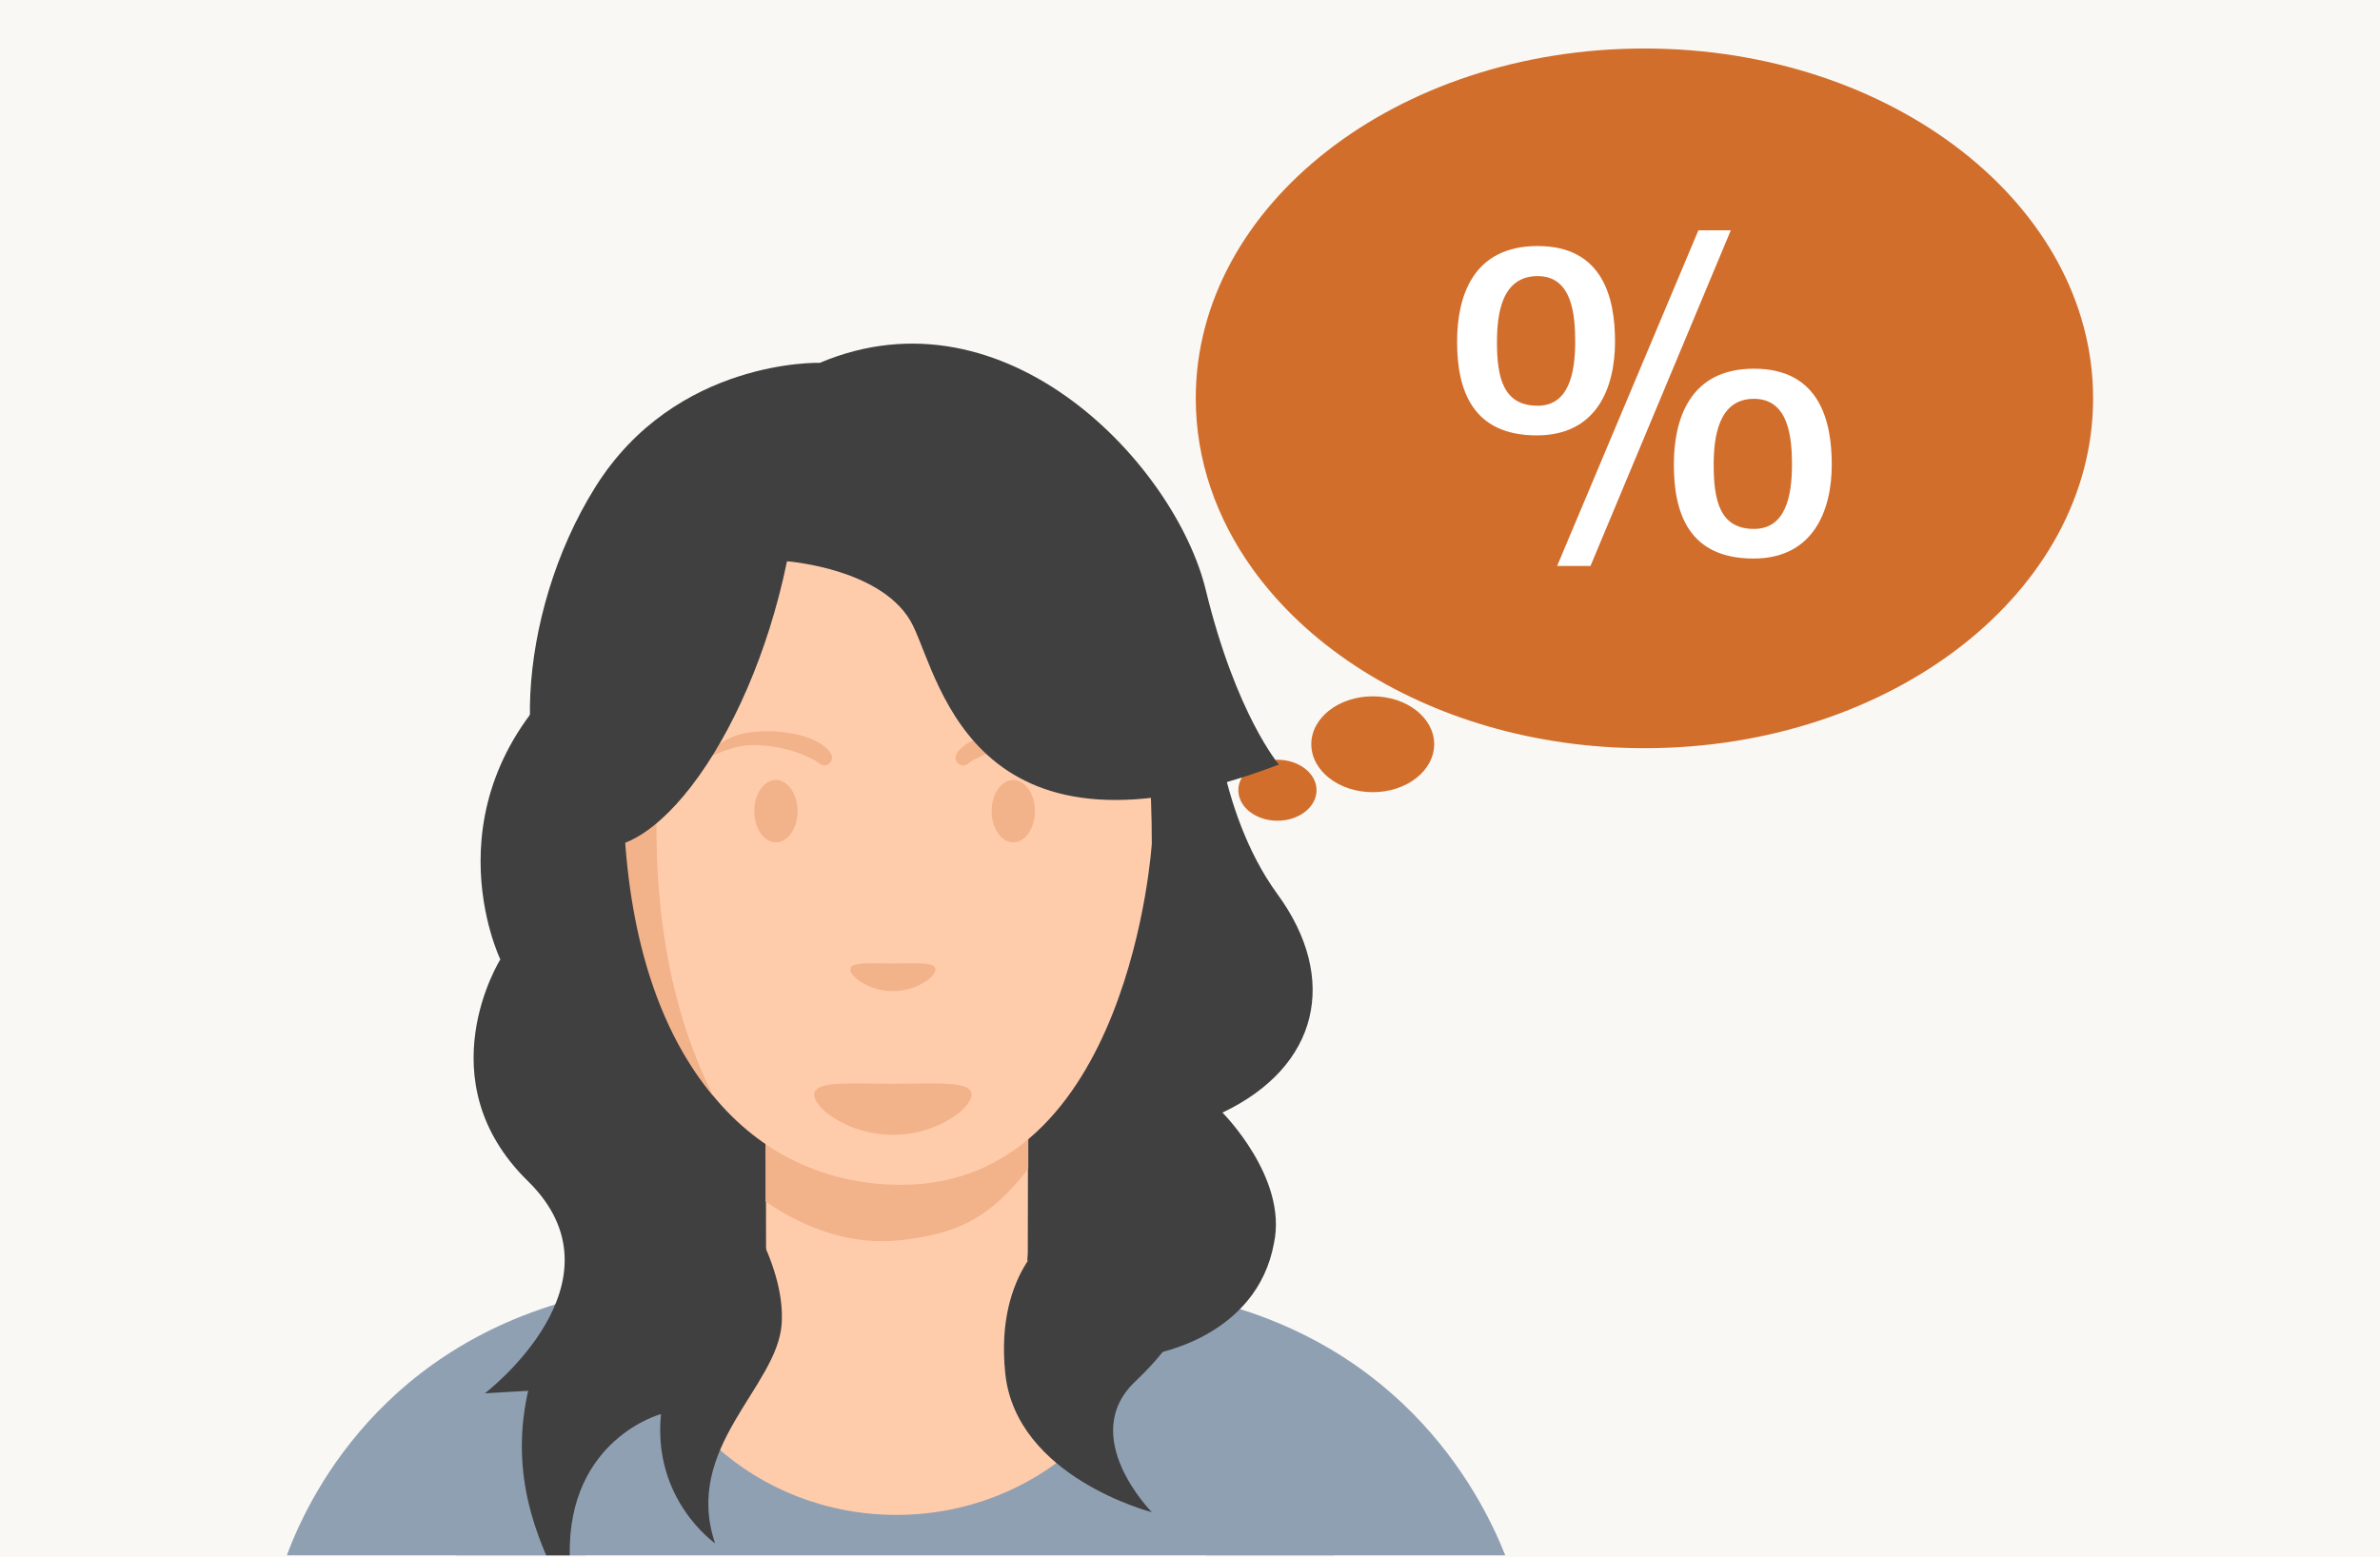 <?xml version="1.0" encoding="utf-8"?>
<!-- Generator: Adobe Illustrator 16.0.5, SVG Export Plug-In . SVG Version: 6.00 Build 0)  -->
<!DOCTYPE svg PUBLIC "-//W3C//DTD SVG 1.1//EN" "http://www.w3.org/Graphics/SVG/1.1/DTD/svg11.dtd">
<svg version="1.1" id="Layer_1" xmlns="http://www.w3.org/2000/svg" xmlns:xlink="http://www.w3.org/1999/xlink" x="0px" y="0px"
	 width="298px" height="195px" viewBox="0 0 298 195" enable-background="new 0 0 298 195" xml:space="preserve">
<rect fill="#F9F8F5" width="298" height="195"/>
<path fill="#8FA0B3" d="M73.282,194.794c16.349-31.241,4.146-33.304,4.146-33.304c-28.157,4.854-38.435,24.972-41.507,33.304H73.282
	z"/>
<path fill="#8FA0B3" d="M188.471,194.794c-3.301-8.332-13.725-28.033-41.313-32.789c0,0-12.069,3.629,3.864,32.789H188.471z"/>
<path fill="#8FA0B3" d="M166.943,194.794c-0.689-16.663-8.188-32.123-26.438-35.045c-30.94-4.943-56.848,0.187-56.848,0.187
	c-18.314,2.672-25.817,18.194-26.48,34.857L166.943,194.794L166.943,194.794z"/>
<path fill="#D26E2C" d="M205.887,6.074c-31.019,0-56.173,19.625-56.164,43.817c0,7.758,2.582,15.039,7.111,21.363
	c3.341,4.648,7.721,8.767,12.912,12.175c9.773,6.415,22.391,10.282,36.162,10.282c31.019-0.001,56.17-19.624,56.17-43.82
	C262.078,25.699,236.927,6.074,205.887,6.074z"/>
<path fill="#D26E2C" d="M171.889,99.218c-4.263,0-7.701-2.691-7.701-6.008c0-3.307,3.442-5.997,7.699-5.997
	c4.245,0,7.688,2.689,7.688,5.997C179.568,96.526,176.132,99.218,171.889,99.218"/>
<path fill="#D26E2C" d="M159.95,102.794c-2.709,0-4.898-1.713-4.898-3.823c0-2.1,2.189-3.813,4.894-3.813
	c2.707,0,4.897,1.711,4.897,3.813C164.843,101.081,162.65,102.794,159.95,102.794"/>
<path fill="#FFFFFF" d="M192.418,54.531c-8.061,0-9.975-5.68-9.975-11.713c0-5.625,1.914-12.004,10.088-12.004
	c8.236,0,9.685,6.611,9.685,11.945C202.221,48.615,199.902,54.531,192.418,54.531z M192.535,34.581c-4.521,0-5.1,4.755-5.1,8.292
	c0,4.465,0.812,7.943,5.1,7.943c3.888,0,4.695-4.059,4.695-8.001C197.23,39.511,196.887,34.581,192.535,34.581z M199.146,70.883
	h-4.176l17.688-42.04h4.057L199.146,70.883z M219.557,69.956c-8.111,0-9.974-5.685-9.974-11.773c0-5.567,1.911-12.005,10.028-12.005
	c8.293,0,9.744,6.67,9.744,12.005C229.357,64.039,226.979,69.956,219.557,69.956z M219.616,49.951c-4.466,0-5.046,4.811-5.046,8.289
	c0,4.523,0.814,8.005,5.046,8.005c3.946,0,4.758-4.062,4.758-8.061C224.37,54.935,224.025,49.951,219.616,49.951z"/>
<path fill="#404041" d="M151.771,86.272c0,0,0.43,15.105,8.181,25.724c7.748,10.613,5.167,21.636-6.89,27.354
	c0,0,8.18,8.164,6.457,16.331c-2.148,11.843-15.067,13.882-15.067,13.882l-83.743,4.947c0,0,18.296-13.93,5.383-26.585
	c-12.918-12.651-3.444-27.76-3.444-27.76s-9.899-20.417,9.904-37.156L151.771,86.272z"/>
<path fill="#FFCCAB" d="M128.756,121.512H95.852l0.068,35.414c0.351,8.323,7.525,14.159,16.381,14.159
	c8.86,0,16.036-5.845,16.389-14.159L128.756,121.512z"/>
<path fill="#FFCCAB" d="M112.233,189.736c17.497,0,31.79-13.017,32.691-29.4c-1.353-0.395-2.774-0.725-4.27-0.963
	c-30.938-4.945-56.844,0-56.844,0c-1.5,0.218-2.923,0.523-4.278,0.91C80.409,176.682,94.713,189.736,112.233,189.736"/>
<path fill="#F2B28A" d="M95.849,120.553v29.934c5.018,3.443,10.851,5.543,16.995,4.836c7.475-0.857,11.282-3.023,15.908-8.945
	v-25.824H95.849z"/>
<path fill="#FFCCAB" d="M144.218,105.654c0,0-2.7,42.74-31.371,42.74c-17.659,0-32.259-13.703-34.153-42.74
	c-2.07-31.705,7.396-53.042,33.651-53.042C136.375,52.614,144.218,77.419,144.218,105.654"/>
<path fill="#F2B28A" d="M117.127,121.412c0,0.951-2.389,2.726-5.331,2.726c-2.943,0-5.329-1.772-5.329-2.726
	c0-0.959,2.386-0.737,5.329-0.737C114.738,120.675,117.127,120.453,117.127,121.412"/>
<path fill="#F2B28A" d="M89.529,59.888c-9.279,8.974-12.605,24.89-11.294,44.972c0.943,14.428,5.03,25.24,11.063,32.396
	C76.838,112.433,83.298,79.979,89.529,59.888"/>
<ellipse fill="#F2B28A" cx="126.873" cy="101.595" rx="2.71" ry="3.903"/>
<path fill="#F2B28A" d="M97.15,97.693c1.498,0,2.712,1.749,2.712,3.904c0,2.156-1.214,3.901-2.712,3.901
	c-1.494,0-2.708-1.745-2.708-3.901C94.442,99.441,95.656,97.693,97.15,97.693z"/>
<path fill="#F2B28A" d="M119.789,94.373c1.635-2.538,7.203-3.2,10.711-2.558c3.43,0.634,5.491,3.537,5.491,3.537
	s-3.249-1.868-5.884-2.01c-4.172-0.221-7.968,1.514-8.874,2.278C120.329,96.392,119.231,95.238,119.789,94.373z"/>
<path fill="#F2B28A" d="M104.027,94.373c-1.636-2.538-7.204-3.2-10.71-2.558c-3.431,0.634-5.494,3.537-5.494,3.537
	s3.248-1.868,5.885-2.01c4.172-0.221,7.971,1.514,8.874,2.278C103.486,96.392,104.585,95.238,104.027,94.373z"/>
<path fill="#404041" d="M98.539,70.302c0,0,12.319,0.901,15.793,8.089c3.474,7.188,7.898,31.749,45.799,17.37
	c0,0-5.367-6.289-9.154-21.864c-3.79-15.579-24.952-38.337-48.33-28.453c0,0-18.032-0.56-28.115,15.574
	c-10.105,16.176-10.739,38.342-2.525,44.032C80.221,110.738,93.802,93.366,98.539,70.302"/>
<path fill="#404041" d="M132.075,154.34c0,0-7.556,4.604-6.209,17.654c1.35,13.051,18.352,17.402,18.352,17.402
	s-9.357-9.468-2.07-16.375c7.285-6.91,9.354-13.306,5.574-17.91C141.473,147.482,132.075,154.34,132.075,154.34"/>
<path fill="#F2B28A" d="M121.647,137.104c0,1.756-4.417,5.034-9.854,5.034s-9.845-3.278-9.845-5.034
	c0-1.773,4.408-1.361,9.845-1.361S121.647,135.333,121.647,137.104"/>
<path fill="#404041" d="M71.335,194.794c-0.237-14.58,11.429-17.688,11.429-17.688c-1.084,10.75,6.771,16.188,6.771,16.188
	c-4.061-12.026,7.796-19.543,8.337-27.474c0.542-7.938-6.168-16.778-6.168-16.778s-16.254,0.71-23.84,19.646
	c-4.488,11.205-2.144,19.857,0.517,26.105L71.335,194.794L71.335,194.794z"/>
</svg>
